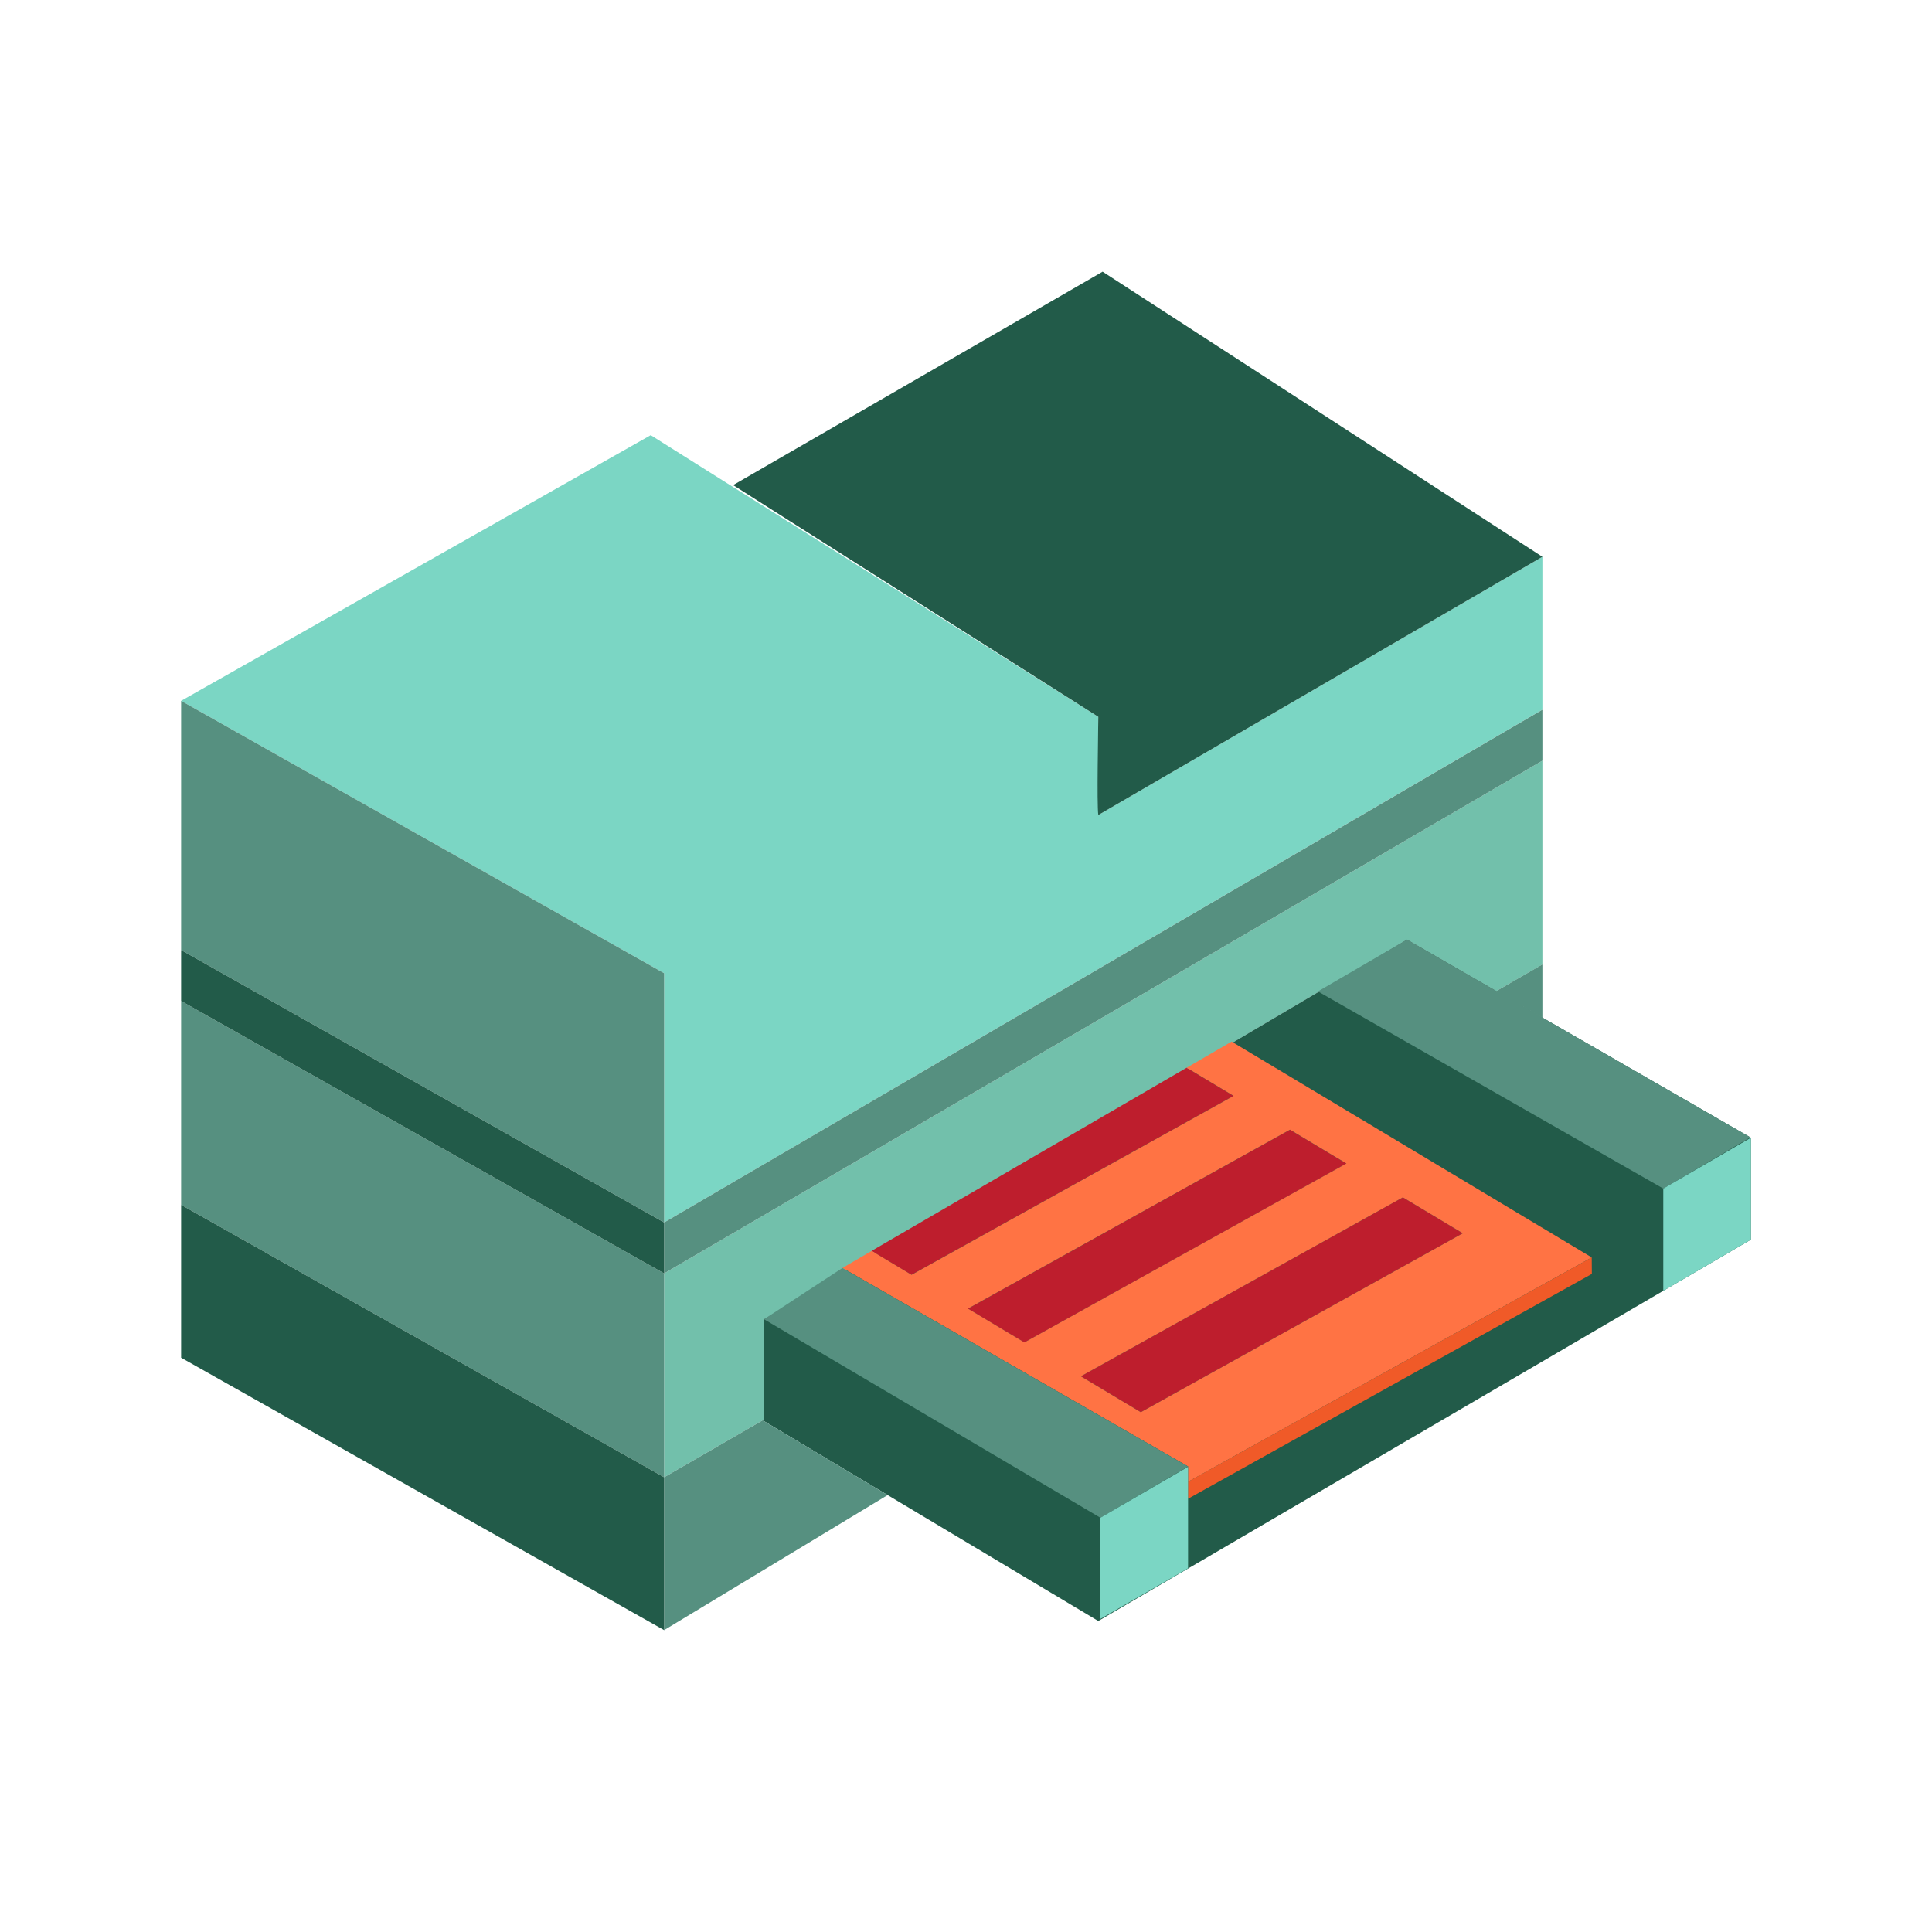 <svg width="128" height="128" viewBox="0 0 128 128" fill="none" xmlns="http://www.w3.org/2000/svg">
<path d="M72.764 54V47.492L43.112 28.832L12 46.432L44 64.48V80.992L102.188 47.016V36.888L72.764 54Z" fill="#7BD6C4"/>
<path d="M50.62 94.048L44 97.872V84.368L102.188 50.396V63.9L99.136 65.664L93.22 62.256L50.62 87.408V94.048Z" fill="#72C0AB"/>
<path d="M93.22 62.252L50.62 87.404V94.156L72.764 107.396L116 82.128V75.376L115.964 75.352L93.22 62.252Z" fill="#225B49"/>
<path d="M71.608 91.184L92.944 79.328L96.916 81.708L75.58 93.564L71.608 91.184ZM67.868 88.944L89.204 77.088L85.464 74.848L64.128 86.704L67.868 88.944ZM81.724 72.604L78.616 70.74L57.744 82.876L60.384 84.46L81.724 72.604Z" fill="#BE1E2D"/>
<path d="M105.456 83.308L81.6 69.008L78.62 70.74L81.728 72.604L60.392 84.46L57.752 82.876L55.816 84.004L78.716 97.156V98.168L105.456 83.308ZM64.128 86.7L85.464 74.844L89.204 77.084L67.868 88.94L64.128 86.7ZM75.58 93.564L71.608 91.184L92.944 79.328L96.916 81.708L75.58 93.564Z" fill="#FF7344"/>
<path d="M78.712 99.296L105.464 84.4L105.456 83.308L78.712 98.168V99.296Z" fill="#F05A28"/>
<path d="M44 80.992L102.188 47.02V50.396L44 84.368V80.992ZM102.188 67.416V63.896L99.136 65.66L102.188 67.416ZM50.62 94.156V94.048L44 97.872V108L58.808 99.052L50.62 94.156ZM115.964 75.352L93.22 62.252L87.316 65.684L110.2 78.748L115.964 75.352ZM78.712 97.16L55.812 84.008L50.62 87.404L72.908 100.556L78.712 97.16Z" fill="#569080"/>
<path d="M72.764 47.492C72.764 48.4 72.66 53.184 72.764 54L102.188 36.888L73.052 18L48.572 32.14L72.764 47.492Z" fill="#225B49"/>
<path d="M44 64.48V80.992L12 62.944V46.432L44 64.48ZM12 66.32V79.824L44 97.872V84.368L12 66.32Z" fill="#569080"/>
<path d="M44 108L12 89.952V79.824L44 97.872V108ZM44 80.992L12 62.944V66.32L44 84.368V80.992Z" fill="#225B49"/>
<path d="M78.712 97.18V103.904L72.908 107.256V100.552L78.712 97.18ZM110.196 78.748V78.772V85.52L116 82.128V75.376L110.196 78.748Z" fill="#7BD6C4"/>
</svg>
